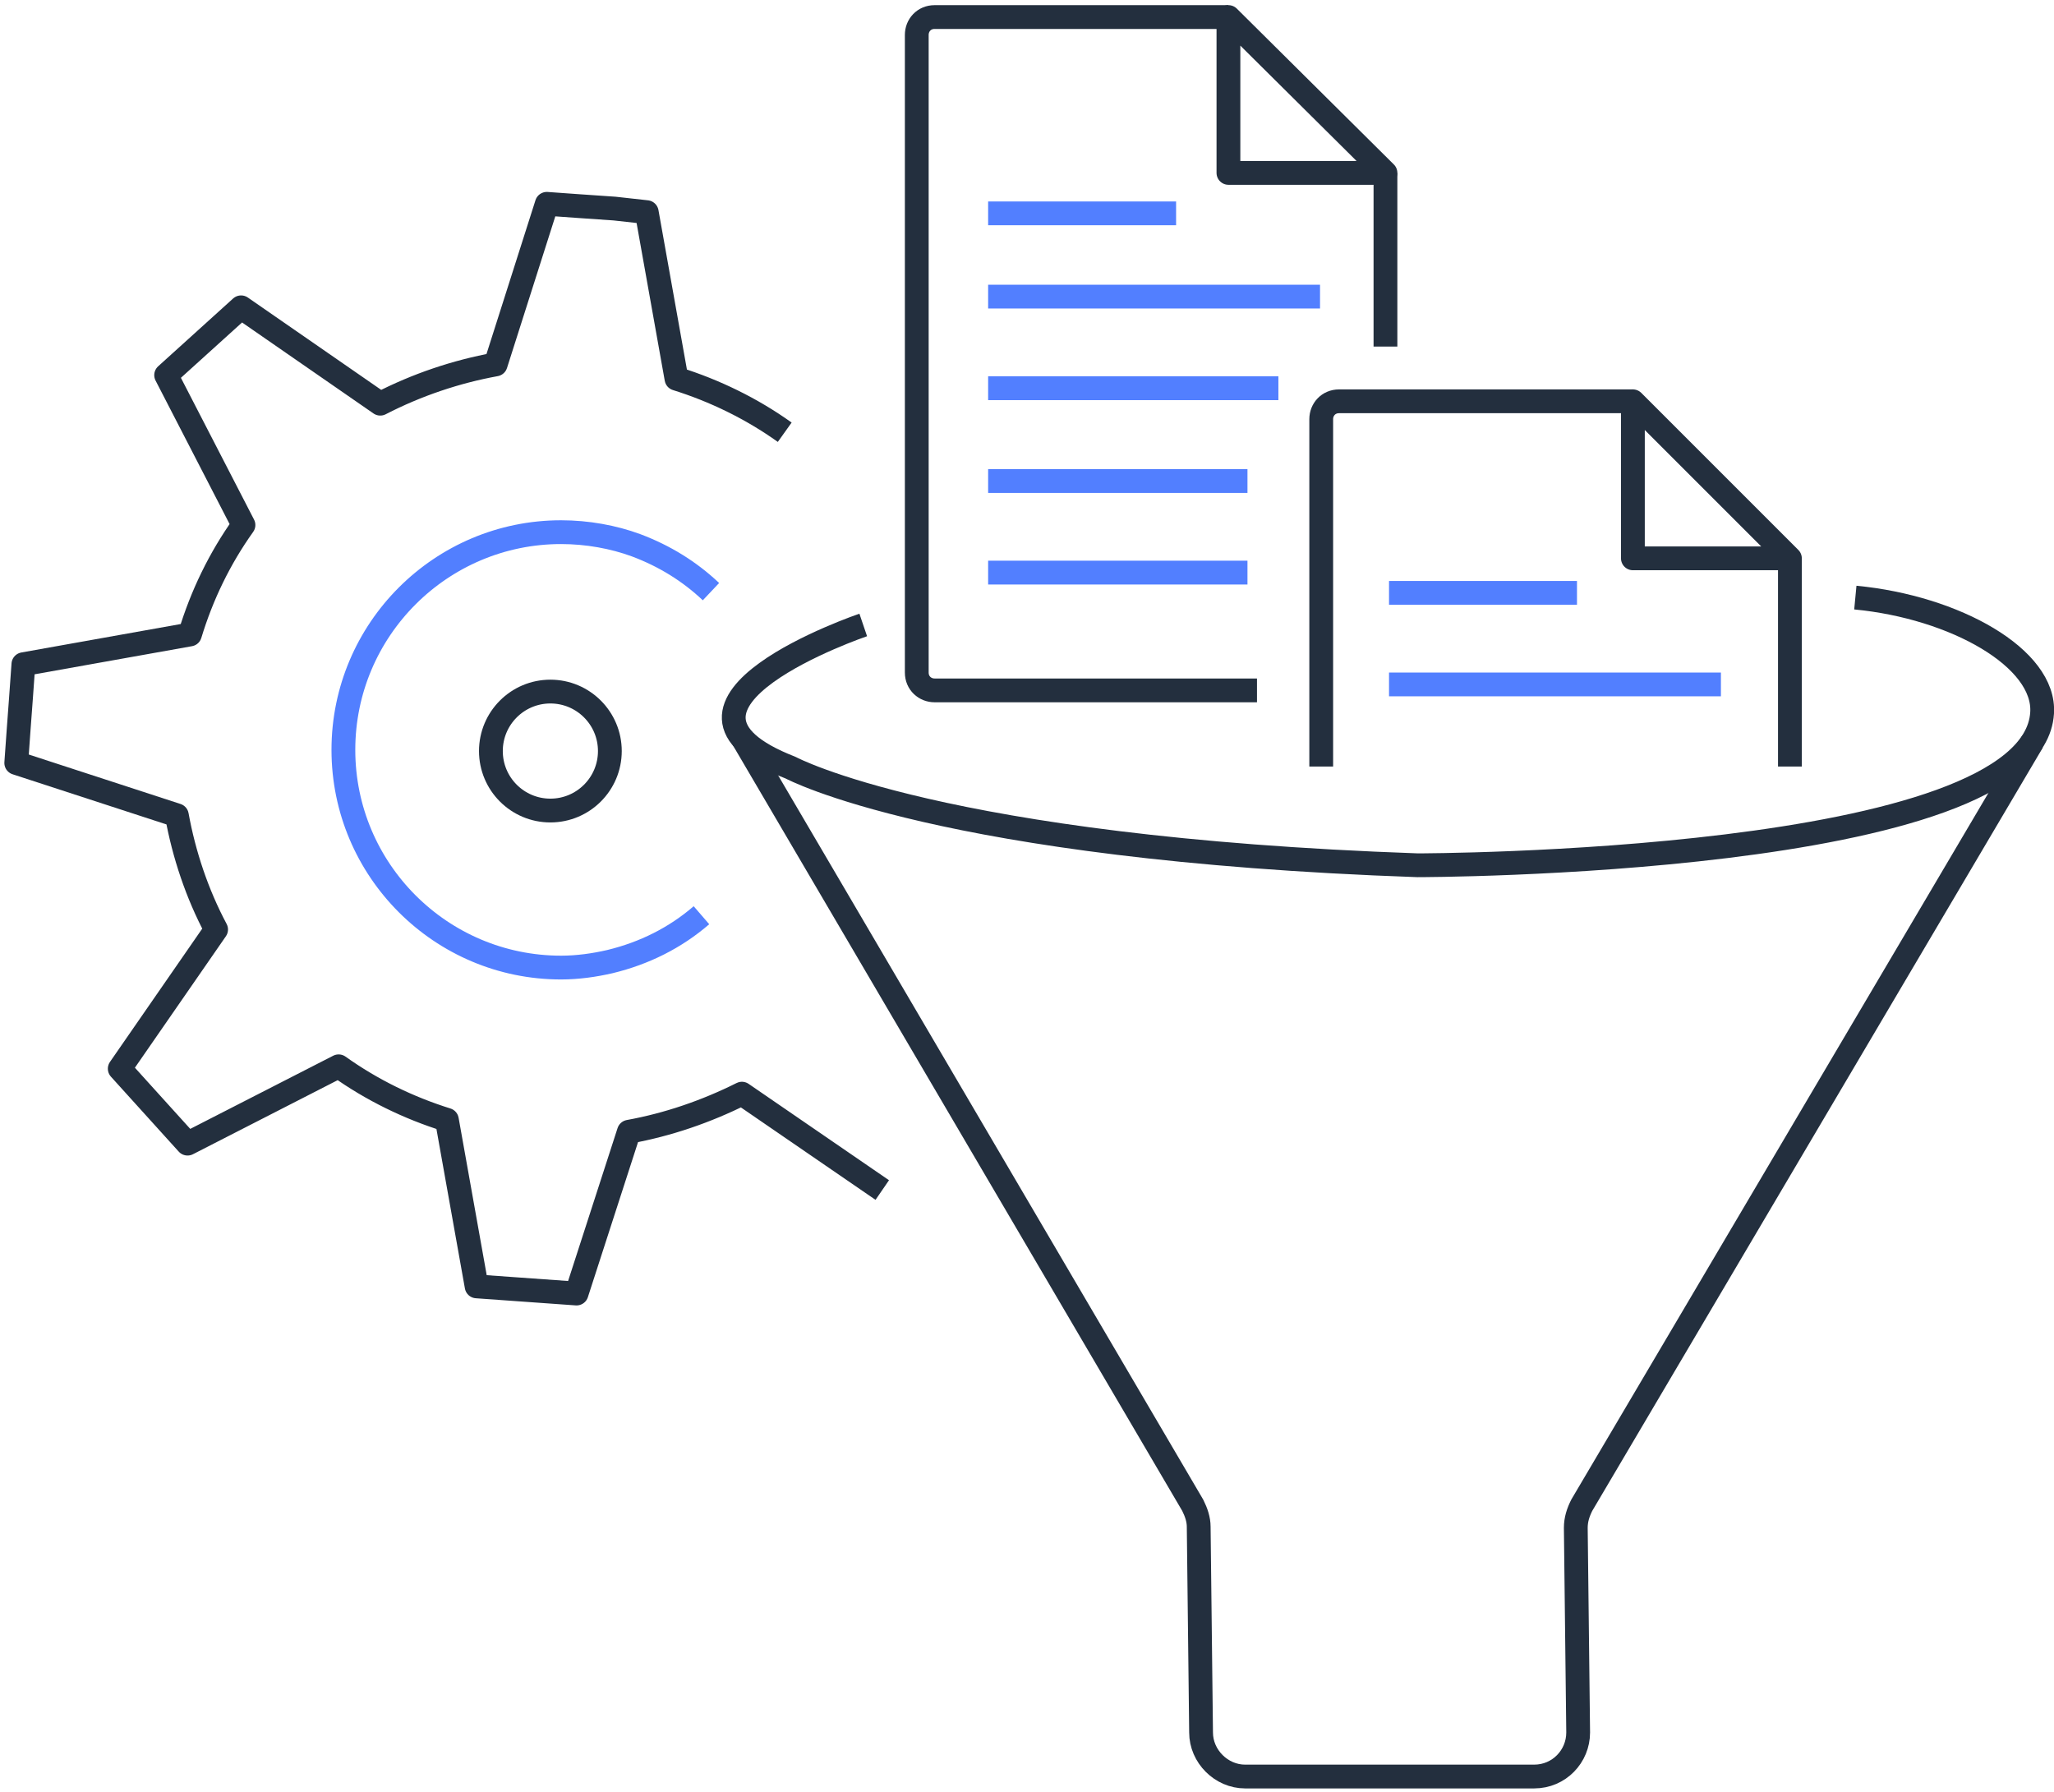 <?xml version="1.0" encoding="UTF-8"?>
<svg width="259px" height="226px" viewBox="0 0 259 226" version="1.1" xmlns="http://www.w3.org/2000/svg" xmlns:xlink="http://www.w3.org/1999/xlink">
    <title>transform-art</title>
    <g id="AWS" stroke="none" stroke-width="1" fill="none" fill-rule="evenodd" stroke-linejoin="round">
        <g id="Desktop-HD-Copy-2" transform="translate(-575, -1903)" stroke-width="3">
            <g id="Understanding-data-pipeline-..." transform="translate(134, 1739)">
                <g id="Transforms" transform="translate(401, 150)">
                    <g id="Group" transform="translate(1, 0)">
                        <g id="DeckAssets_allup_light_fix-issue" transform="translate(41, 16)">
                            <g id="Group" transform="translate(0, 23.5)">
                                <path d="M96.95,29 C92.75,26 88.1,23.75 83.3,22.25 L79.55,1.25 L75.5,0.8 L71.15,0.5 L66.95,0.2 L60.5,20.45 C55.55,21.35 50.6,23 45.95,25.4 L28.4,13.25 L25.25,16.1 L22.1,18.95 L18.95,21.8 L28.7,40.7 C25.7,44.9 23.45,49.55 21.95,54.5 L0.95,58.25 L0.65,62.45 L0.35,66.5 L0.05,70.7 L20.3,77.3 C21.2,82.25 22.85,87.2 25.25,91.7 L13.1,109.25 L15.95,112.4 L18.8,115.55 L21.65,118.7 L40.7,108.95 C44.9,111.95 49.55,114.2 54.35,115.7 L58.1,136.7 L62.3,137 L66.5,137.3 L70.7,137.6 L77.3,117.2 C82.25,116.3 87.05,114.65 91.55,112.4 L109.25,124.55" id="Path" stroke="#232F3E"></path>
                                <path d="M86.45,89.9 C83.15,92.75 79.25,94.7 74.9,95.75 C72.95,96.2 70.85,96.5 68.75,96.5 C53.6,96.5 41.3,84.2 41.3,69.05 C41.3,53.9 53.6,41.6 68.75,41.6 C72.05,41.6 75.35,42.2 78.2,43.25 C81.8,44.6 84.95,46.55 87.65,49.1" id="Path" stroke="#527FFF"></path>
                                <circle id="Oval" stroke="#232F3E" cx="67.4" cy="69.2" r="7.5"></circle>
                            </g>
                            <g id="DeckAssets_allup_light_filter-documents" transform="translate(90.5, 0)">
                                <g id="Group" transform="translate(0, 73)" stroke="#232F3E">
                                    <g id="Funnel_6_" transform="translate(1, 18)">
                                        <path d="M0.2,0.2 L56.9,96.8 C57.35,97.7 57.65,98.6 57.65,99.5 L57.95,125.45 C57.95,128.45 60.5,131 63.5,131 L99.95,131 C103.1,131 105.5,128.45 105.5,125.45 L105.2,99.65 C105.2,98.6 105.5,97.7 105.95,96.8 L162.8,0.5" id="Path"></path>
                                    </g>
                                    <path d="M16.35,3.8 C16.35,3.8 -13.2,13.85 7.2,21.8 C7.2,21.8 26.1,32 86.25,34.1 C86.25,34.1 163.8,34.1 165,14.9 C165.45,8 154.05,1.55 141.45,0.35" id="Path"></path>
                                </g>
                                <g id="Group" transform="translate(22.5, 0)">
                                    <g id="Path">
                                        <g>
                                            <g transform="translate(60, 48)">
                                                <polygon stroke="#232F3E" stroke-linecap="round" points="30.9 20.4 50.7 20.4 30.9 0.6"></polygon>
                                                <line x1="0.15" y1="36.3" x2="42" y2="36.3" stroke="#527FFF"></line>
                                                <line x1="0.15" y1="24.75" x2="23.85" y2="24.75" stroke="#527FFF"></line>
                                            </g>
                                            <g stroke="#232F3E">
                                                <g>
                                                    <path d="M39.9,0.15 L2.85,0.15 C1.5,0.15 0.6,1.2 0.6,2.4 L0.6,82.8 C0.6,84.15 1.65,85.05 2.85,85.05 L43.5,85.05"></path>
                                                    <polygon points="39.9 19.8 59.7 19.8 39.9 0.15"></polygon>
                                                </g>
                                                <line x1="59.7" y1="41.7" x2="59.7" y2="19.8"></line>
                                            </g>
                                        </g>
                                        <line x1="9.6" y1="35.4" x2="51.45" y2="35.4" stroke="#527FFF"></line>
                                        <line x1="9.6" y1="46.95" x2="46.2" y2="46.95" stroke="#527FFF"></line>
                                        <line x1="9.6" y1="58.65" x2="42.3" y2="58.65" stroke="#527FFF"></line>
                                        <line x1="9.6" y1="70.2" x2="42.3" y2="70.2" stroke="#527FFF"></line>
                                    </g>
                                    <path d="M90.9,48.6 L53.85,48.6 C52.5,48.6 51.6,49.65 51.6,50.85 L51.6,94.65" id="Path" stroke="#232F3E"></path>
                                    <line x1="110.7" y1="94.65" x2="110.7" y2="68.4" id="Path" stroke="#232F3E"></line>
                                    <line x1="9.6" y1="24.9" x2="33.3" y2="24.9" id="Path" stroke="#527FFF"></line>
                                </g>
                            </g>
                        </g>
                    </g>
                </g>
            </g>
        </g>
    </g>
</svg>